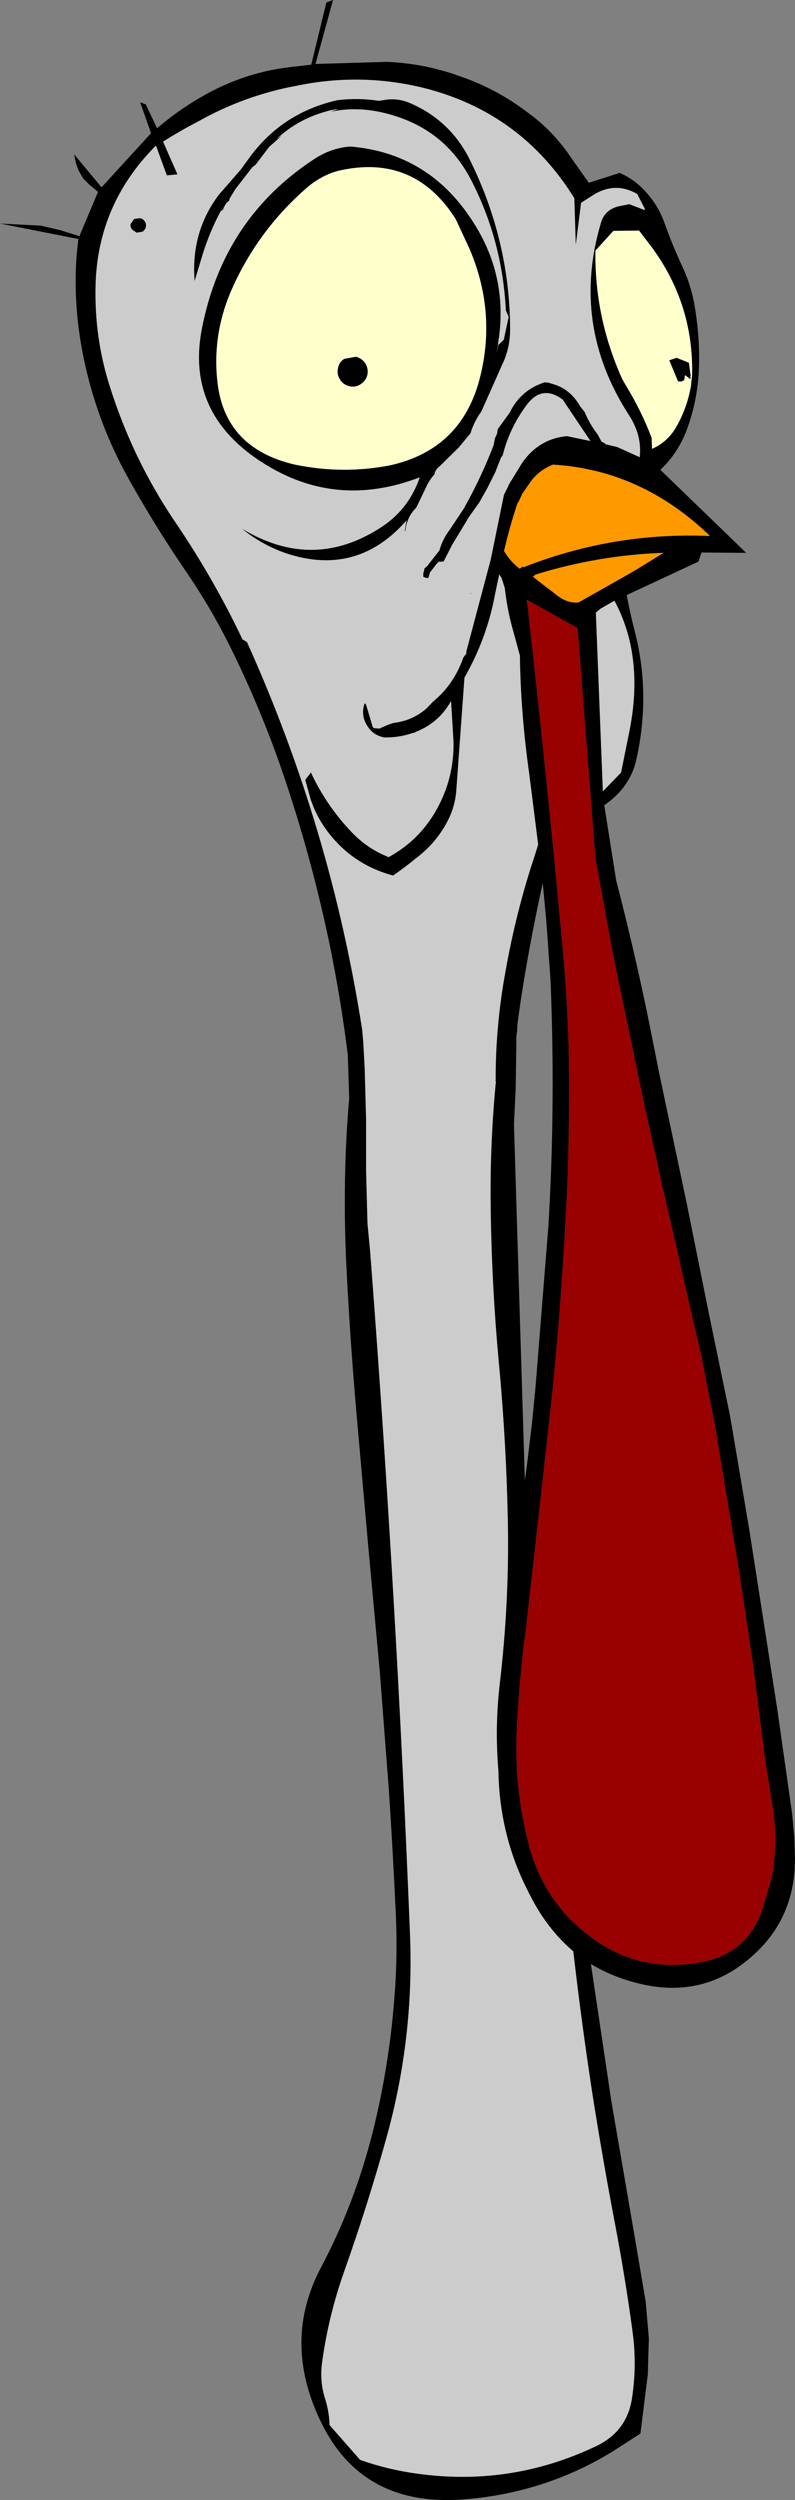 <?xml version="1.0" encoding="UTF-8" standalone="no"?>
<svg xmlns:xlink="http://www.w3.org/1999/xlink" height="355.65px" width="113.15px" xmlns="http://www.w3.org/2000/svg">
  <rect width="100%" height="100%" fill="#808080" stroke="none"/>
  <g transform="matrix(1.0, 0.0, 0.0, 1.0, 56.05, 177.35)">
    <path d="M1.8 -103.25 L1.55 -101.75 1.65 -101.9 Q1.85 -103.8 3.2 -105.15 L4.5 -107.85 Q5.0 -109.0 5.8 -109.9 5.85 -110.5 6.5 -111.0 L9.25 -113.7 10.9 -115.7 Q11.45 -117.45 12.45 -118.8 L15.5 -125.65 Q16.55 -127.85 16.55 -130.55 16.5 -143.1 10.85 -154.55 8.15 -160.05 2.6 -162.55 0.6 -163.5 -1.45 -163.1 L-2.15 -163.0 Q-5.0 -163.45 -8.0 -163.1 -15.8 -161.35 -20.45 -155.05 L-21.8 -153.2 -24.85 -149.7 Q-28.9 -144.4 -28.35 -137.4 L-27.2 -141.2 Q-26.2 -144.4 -24.65 -147.3 L-24.3 -147.55 -24.2 -147.85 -23.85 -148.45 -23.45 -148.8 -23.35 -149.15 -22.55 -150.45 -20.15 -153.55 -19.65 -153.95 -17.75 -156.45 -16.0 -158.0 -16.7 -157.55 Q-13.5 -160.6 -8.85 -161.7 L-7.8 -161.85 -8.95 -161.45 Q-4.45 -162.45 0.65 -160.7 7.55 -158.35 10.95 -151.85 15.45 -143.2 15.95 -133.2 L16.35 -132.25 15.65 -129.0 14.9 -128.3 14.8 -128.3 Q16.5 -138.1 10.9 -146.35 4.7 -155.6 -6.2 -156.5 -8.95 -156.3 -11.35 -154.7 -24.25 -146.25 -27.3 -130.65 -29.5 -119.5 -20.3 -112.65 -9.2 -104.5 3.7 -109.45 2.2 -105.05 -1.55 -102.5 -11.35 -95.95 -21.55 -102.1 -18.8 -99.85 -15.35 -98.65 -5.3 -95.3 1.7 -103.2 L1.8 -103.25 M35.6 -147.5 L33.5 -148.3 31.8 -147.95 Q30.0 -147.4 29.5 -145.7 25.15 -131.15 33.5 -118.25 35.35 -115.4 35.0 -112.3 L31.8 -113.75 30.1 -114.15 30.1 -114.2 30.0 -114.3 29.6 -114.5 29.55 -114.55 29.0 -115.55 Q27.85 -117.05 27.15 -118.75 L26.55 -119.5 Q25.2 -121.85 23.0 -122.6 L21.85 -122.95 21.85 -122.9 21.45 -122.95 Q18.05 -121.85 16.5 -118.65 L14.8 -116.3 14.7 -115.65 14.4 -115.0 14.2 -114.0 13.75 -112.85 Q12.15 -108.9 10.1 -105.25 L10.1 -105.2 8.9 -103.4 7.9 -101.9 Q6.9 -100.55 6.5 -99.05 L4.7 -96.75 4.5 -96.6 4.35 -96.45 4.35 -96.3 4.2 -95.8 4.2 -95.3 4.4 -95.2 4.85 -95.1 4.95 -95.25 5.05 -95.55 5.1 -95.85 6.05 -97.1 6.4 -97.45 6.9 -97.45 7.1 -97.5 8.3 -99.85 10.75 -103.9 12.15 -105.85 13.3 -107.9 14.45 -110.2 15.25 -112.25 15.5 -112.6 Q16.45 -116.4 18.8 -119.6 21.05 -122.75 24.05 -120.5 L25.25 -118.7 28.0 -114.6 24.65 -115.3 Q20.7 -114.95 18.3 -111.55 L16.4 -108.45 16.2 -108.0 15.7 -107.0 15.65 -106.8 13.8 -97.75 10.4 -84.95 10.35 -84.75 10.3 -84.3 10.15 -84.15 9.9 -83.8 Q8.55 -79.95 5.55 -77.5 L4.7 -76.6 Q2.65 -74.8 -0.05 -74.5 L-0.8 -74.25 -2.05 -73.7 -2.8 -73.75 -3.0 -73.9 -3.95 -77.1 -4.15 -77.3 Q-4.7 -75.7 -3.9 -74.3 -3.05 -72.75 -1.35 -72.45 0.75 -72.4 2.75 -73.1 L2.85 -73.1 3.0 -73.15 3.15 -73.25 3.4 -73.35 Q6.5 -74.65 8.15 -77.65 L8.5 -71.85 Q8.6 -67.05 6.45 -62.85 4.0 -58.0 -0.75 -55.4 L-1.85 -55.9 Q-4.1 -57.0 -5.9 -58.85 -9.6 -62.7 -11.8 -67.45 L-12.6 -66.4 -11.85 -63.7 Q-11.0 -61.1 -9.3 -58.9 -5.75 -54.3 -0.1 -52.8 1.7 -54.05 3.4 -55.45 6.1 -57.55 7.65 -60.55 8.75 -62.65 8.9 -65.05 L10.05 -80.95 Q13.25 -86.55 14.4 -92.8 L15.0 -95.65 15.35 -95.1 15.8 -93.7 Q16.1 -90.95 16.8 -88.3 L17.95 -84.1 Q18.05 -75.9 19.3 -67.1 L20.55 -57.2 20.05 -55.6 Q17.4 -47.65 15.9 -39.15 14.45 -31.25 14.5 -23.45 L14.55 -23.45 14.5 -23.15 Q13.65 -14.1 13.8 -5.15 13.95 5.75 14.95 16.45 16.05 28.2 16.25 39.95 16.4 50.95 15.1 62.05 14.35 68.4 14.9 74.65 L14.9 75.15 Q15.15 83.2 18.4 90.25 L19.05 91.6 19.75 92.95 20.25 93.85 20.8 94.75 Q22.85 97.95 25.55 100.25 26.7 110.25 28.25 120.4 29.75 129.95 31.55 139.35 32.95 146.75 33.95 154.1 34.65 159.0 33.9 163.85 33.2 168.4 29.1 170.5 17.15 176.3 4.0 174.65 -0.55 174.1 -4.8 172.6 L-9.15 167.65 Q-9.2 165.8 -9.75 164.0 -10.6 161.4 -10.2 158.65 -9.3 152.05 -7.0 145.6 -3.75 136.4 -1.1 126.95 2.9 112.65 2.3 97.85 0.4 50.35 -3.2 2.95 L-3.4 0.4 -3.75 -3.3 -3.95 -10.75 -3.95 -18.1 -4.15 -25.4 -4.35 -29.05 -4.5 -30.8 Q-8.95 -59.5 -20.9 -86.0 L-21.55 -86.4 Q-25.7 -95.15 -31.3 -103.35 -37.2 -112.15 -40.4 -122.3 -42.65 -129.3 -42.45 -136.8 -42.15 -148.35 -33.85 -156.65 L-32.3 -152.4 -30.8 -152.55 -32.85 -157.2 Q-30.4 -158.75 -27.8 -160.1 -21.2 -163.8 -13.85 -165.15 -4.75 -167.05 4.25 -164.85 18.15 -161.35 25.7 -149.15 L25.9 -142.55 26.65 -148.5 28.6 -149.75 Q31.65 -151.5 34.65 -149.75 L35.75 -147.6 35.6 -147.5 M28.75 -90.2 L29.4 -90.75 31.4 -91.9 Q35.75 -83.85 33.45 -72.9 L32.35 -67.45 29.75 -64.75 28.75 -90.2 M10.95 -93.05 L10.9 -92.85 10.95 -92.85 10.95 -93.05 M-36.15 -146.3 L-36.95 -146.2 -37.45 -145.5 Q-37.55 -145.1 -37.25 -144.7 L-36.6 -144.25 -35.75 -144.4 Q-35.4 -144.65 -35.3 -145.05 -35.2 -145.5 -35.45 -145.85 -35.7 -146.25 -36.15 -146.3" fill="#cccccc" fill-rule="evenodd" stroke="none"/>
    <path d="M14.9 -128.3 L15.65 -129.0 16.35 -132.25 15.95 -133.2 Q15.45 -143.2 10.95 -151.85 7.55 -158.35 0.65 -160.7 -4.45 -162.45 -8.95 -161.45 L-7.8 -161.85 -8.85 -161.7 Q-13.5 -160.6 -16.7 -157.55 L-16.0 -158.0 -17.75 -156.45 -19.65 -153.95 -20.15 -153.55 -22.55 -150.45 -23.35 -149.15 -23.45 -148.8 -23.85 -148.45 -24.2 -147.85 -24.3 -147.55 -24.65 -147.3 Q-26.2 -144.4 -27.2 -141.2 L-28.35 -137.4 Q-28.9 -144.4 -24.85 -149.7 L-21.8 -153.2 -20.45 -155.05 Q-15.8 -161.35 -8.0 -163.1 -5.0 -163.45 -2.15 -163.0 L-1.45 -163.1 Q0.6 -163.5 2.6 -162.55 8.15 -160.05 10.85 -154.55 16.5 -143.1 16.55 -130.55 16.55 -127.85 15.5 -125.65 L12.45 -118.8 Q11.45 -117.45 10.9 -115.7 L9.25 -113.7 6.5 -111.0 Q5.85 -110.5 5.8 -109.9 5.0 -109.0 4.5 -107.85 L3.2 -105.15 Q1.85 -103.8 1.65 -101.9 L1.55 -101.75 1.8 -103.25 1.75 -103.3 1.7 -103.2 Q-5.3 -95.3 -15.35 -98.65 -18.8 -99.85 -21.55 -102.1 -11.35 -95.95 -1.55 -102.5 2.2 -105.05 3.7 -109.45 -9.2 -104.5 -20.3 -112.65 -29.5 -119.5 -27.3 -130.65 -24.25 -146.25 -11.35 -154.7 -8.95 -156.3 -6.2 -156.5 4.7 -155.6 10.9 -146.35 16.5 -138.1 14.8 -128.3 L14.6 -127.05 14.9 -128.3 M19.05 -161.35 Q22.25 -159.05 24.65 -155.75 L27.75 -151.35 32.15 -152.75 Q34.35 -151.8 35.95 -149.95 37.6 -148.15 38.5 -145.7 39.65 -142.45 41.15 -139.25 42.25 -136.85 42.75 -134.2 43.5 -130.05 43.45 -125.85 43.4 -120.5 41.5 -115.7 40.5 -113.3 38.85 -111.45 L37.95 -110.5 50.15 -98.7 43.8 -98.75 43.35 -97.45 33.15 -92.7 Q33.6 -90.25 34.2 -87.9 36.65 -78.75 34.5 -69.2 33.6 -65.3 29.95 -62.8 L31.65 -52.1 Q34.15 -42.45 36.15 -32.8 L37.85 -24.3 41.3 -8.0 41.7 -6.1 44.9 9.8 47.8 23.8 48.15 25.8 50.6 40.3 54.6 65.95 56.7 80.75 57.0 83.95 57.1 87.05 57.05 88.6 Q56.55 95.95 51.15 100.8 43.95 107.35 34.2 104.65 30.85 103.75 28.05 102.05 L30.95 121.5 34.3 140.95 35.85 150.1 36.3 155.3 36.15 160.45 35.1 168.85 31.15 171.4 Q21.25 177.45 9.5 178.25 -4.5 179.15 -10.3 167.35 -16.0 155.75 -10.3 145.1 -5.55 136.1 -3.0 125.95 -0.7 116.75 0.05 107.25 0.6 100.75 0.25 94.2 -0.15 85.7 -0.7 77.35 L-2.0 60.4 -3.7 41.95 -5.4 22.7 Q-6.25 12.75 -6.75 2.8 -7.35 -9.65 -6.35 -21.1 L-6.55 -27.3 Q-7.55 -35.35 -9.2 -43.3 -11.55 -54.5 -15.1 -65.3 -18.35 -75.25 -22.95 -84.65 -25.7 -90.3 -29.2 -95.5 -33.65 -101.95 -37.5 -108.8 -42.7 -117.95 -44.5 -128.3 -45.6 -134.7 -45.15 -140.95 L-44.9 -143.35 -56.05 -145.55 -50.25 -145.25 -47.45 -144.6 -44.75 -143.75 -42.1 -150.05 -43.35 -151.1 -44.2 -151.95 -44.85 -153.05 -45.25 -154.15 -45.5 -155.4 -41.6 -150.7 -34.55 -158.4 -36.1 -162.8 -35.3 -162.5 -33.7 -159.1 Q-30.2 -162.1 -26.15 -164.25 -20.75 -167.1 -14.8 -167.8 L-11.75 -168.15 -9.6 -177.0 -8.65 -177.35 -11.15 -168.25 -0.95 -168.55 Q4.55 -168.3 9.55 -166.45 14.65 -164.7 19.05 -161.35 M35.75 -147.6 L34.65 -149.75 Q31.65 -151.5 28.6 -149.75 L26.65 -148.5 25.9 -142.55 25.7 -149.15 Q18.15 -161.35 4.25 -164.85 -4.75 -167.05 -13.85 -165.15 -21.2 -163.8 -27.8 -160.1 -30.4 -158.75 -32.85 -157.2 L-30.8 -152.55 -32.3 -152.4 -33.85 -156.65 Q-42.15 -148.35 -42.45 -136.8 -42.65 -129.3 -40.4 -122.3 -37.2 -112.15 -31.3 -103.35 -25.7 -95.15 -21.55 -86.4 L-20.9 -86.0 Q-8.95 -59.5 -4.5 -30.8 L-4.35 -29.05 -4.15 -25.4 -3.95 -18.1 -3.95 -10.75 -3.75 -3.3 -3.4 0.4 -3.2 2.95 Q0.4 50.35 2.3 97.85 2.9 112.65 -1.1 126.95 -3.75 136.4 -7.0 145.6 -9.3 152.05 -10.2 158.65 -10.6 161.4 -9.75 164.0 -9.2 165.8 -9.15 167.65 L-4.8 172.6 Q-0.55 174.1 4.0 174.65 17.15 176.3 29.1 170.5 33.2 168.4 33.9 163.85 34.65 159.0 33.95 154.1 32.95 146.75 31.55 139.35 29.75 129.95 28.25 120.4 26.7 110.25 25.55 100.25 22.85 97.95 20.8 94.75 L20.25 93.85 19.75 92.95 19.05 91.6 18.4 90.25 Q15.15 83.2 14.9 75.15 L14.9 74.65 Q14.35 68.4 15.1 62.05 16.4 50.95 16.25 39.95 16.05 28.2 14.95 16.45 13.95 5.75 13.8 -5.15 13.65 -14.1 14.5 -23.15 L14.55 -23.45 14.5 -23.45 Q14.45 -31.25 15.9 -39.15 17.4 -47.65 20.05 -55.6 L20.55 -57.2 19.3 -67.1 Q18.05 -75.9 17.95 -84.1 L16.8 -88.3 Q16.1 -90.95 15.8 -93.7 L15.35 -95.1 15.0 -95.65 14.4 -92.8 Q13.25 -86.55 10.05 -80.95 L8.9 -65.05 Q8.75 -62.65 7.65 -60.55 6.1 -57.55 3.4 -55.45 1.7 -54.05 -0.1 -52.8 -5.75 -54.3 -9.3 -58.9 -11.0 -61.1 -11.85 -63.7 L-12.6 -66.4 -11.8 -67.45 Q-9.6 -62.7 -5.9 -58.85 -4.1 -57.0 -1.85 -55.9 L-0.75 -55.4 Q4.0 -58.0 6.45 -62.85 8.6 -67.05 8.5 -71.85 L8.15 -77.65 Q6.5 -74.65 3.4 -73.35 L3.15 -73.25 3.0 -73.15 2.85 -73.1 2.75 -73.1 Q0.75 -72.4 -1.35 -72.45 -3.05 -72.75 -3.9 -74.3 -4.7 -75.7 -4.15 -77.3 L-3.95 -77.1 -3.0 -73.9 -2.8 -73.75 -2.05 -73.7 -0.8 -74.25 -0.05 -74.5 Q2.65 -74.8 4.7 -76.6 L5.55 -77.5 Q8.55 -79.95 9.9 -83.8 L10.15 -84.15 10.3 -84.3 10.35 -84.75 10.4 -84.95 13.8 -97.75 15.65 -106.8 15.7 -107.0 16.2 -108.0 16.4 -108.45 18.3 -111.55 Q20.7 -114.95 24.65 -115.3 L28.0 -114.6 25.25 -118.7 24.05 -120.5 Q21.05 -122.75 18.8 -119.6 16.45 -116.4 15.5 -112.6 L15.25 -112.25 14.45 -110.2 13.3 -107.9 12.15 -105.85 10.75 -103.9 8.3 -99.85 7.1 -97.5 6.9 -97.45 6.4 -97.45 6.05 -97.1 5.1 -95.85 5.05 -95.55 4.95 -95.25 4.85 -95.1 4.4 -95.2 4.2 -95.3 4.2 -95.8 4.35 -96.3 4.35 -96.45 4.5 -96.6 4.7 -96.75 6.5 -99.05 Q6.9 -100.55 7.9 -101.9 L8.9 -103.4 10.1 -105.2 10.1 -105.25 Q12.15 -108.9 13.75 -112.85 L14.2 -114.0 14.4 -115.0 14.7 -115.65 14.8 -116.3 16.5 -118.65 Q18.05 -121.85 21.45 -122.95 L21.85 -122.9 21.85 -122.95 23.0 -122.6 Q25.2 -121.85 26.55 -119.5 L27.15 -118.75 Q27.85 -117.05 29.0 -115.55 L29.55 -114.55 29.6 -114.5 30.0 -114.3 30.1 -114.2 30.1 -114.15 31.8 -113.75 35.0 -112.3 Q35.35 -115.4 33.5 -118.25 25.15 -131.15 29.5 -145.7 30.0 -147.4 31.8 -147.95 L33.5 -148.3 35.6 -147.5 35.8 -147.5 35.75 -147.6 M42.45 -123.95 Q42.7 -134.05 36.7 -142.2 L34.9 -144.55 31.25 -144.5 28.7 -141.7 Q28.55 -132.25 32.5 -123.45 L32.95 -122.65 Q35.25 -118.9 36.7 -115.05 L36.75 -113.5 Q38.85 -114.4 40.1 -116.45 41.75 -119.25 42.3 -122.5 L42.35 -123.1 42.45 -123.95 M42.2 -123.4 L41.5 -123.95 41.4 -123.9 Q41.5 -122.9 40.45 -123.1 L39.2 -126.1 40.25 -126.45 42.0 -125.75 42.25 -123.95 42.2 -123.4 M8.6 -146.5 Q2.7 -155.5 -7.9 -153.05 -10.5 -152.35 -12.65 -150.4 -19.6 -144.25 -23.25 -135.75 -25.85 -129.55 -25.1 -123.0 -24.05 -113.55 -14.05 -111.25 -7.25 -109.85 -0.55 -111.15 9.85 -113.45 12.35 -124.0 14.55 -133.15 10.75 -142.0 L8.8 -146.2 8.6 -146.5 M18.25 -107.05 L18.2 -106.9 17.75 -105.95 17.6 -105.75 Q16.5 -102.45 15.7 -99.0 L15.7 -98.95 Q16.55 -97.5 17.9 -96.45 L18.35 -96.75 18.45 -96.65 Q31.25 -101.7 45.0 -101.1 35.25 -110.5 22.65 -111.25 20.85 -110.55 19.6 -109.0 L18.25 -107.05 M38.3 -98.7 Q29.0 -98.35 20.15 -95.6 L19.8 -95.3 Q21.35 -94.1 23.25 -92.65 24.7 -91.5 26.3 -91.65 L33.55 -95.75 34.65 -96.4 38.3 -98.65 38.45 -98.7 38.3 -98.7 M28.75 -90.2 L29.75 -64.75 32.35 -67.45 33.45 -72.9 Q35.75 -83.85 31.4 -91.9 L29.4 -90.75 28.75 -90.2 M10.95 -93.05 L10.95 -92.85 10.9 -92.85 10.95 -93.05 M19.15 -90.4 L19.15 -90.1 Q21.85 -66.25 24.05 -42.3 24.85 -33.65 24.95 -24.9 25.0 -16.15 24.65 -7.55 L24.15 1.45 23.5 10.5 22.7 19.5 20.65 38.05 19.9 44.65 18.75 54.85 18.5 56.6 17.9 62.5 17.5 68.4 17.5 68.9 17.45 69.75 Q17.4 72.95 17.65 76.2 L17.8 77.45 Q18.25 81.45 19.3 85.4 19.85 87.4 20.7 89.25 23.0 94.35 27.7 97.95 34.8 103.45 43.65 101.8 50.0 100.7 52.3 94.75 L53.75 89.9 Q54.85 84.3 53.7 78.4 L52.85 73.05 51.3 60.8 51.15 59.6 49.2 46.55 45.7 25.4 43.7 15.25 43.25 13.35 40.9 3.15 40.3 0.35 38.1 -9.05 37.5 -11.9 35.6 -20.4 31.95 -37.95 31.1 -42.1 28.85 -54.4 28.65 -55.85 26.15 -88.0 18.9 -92.05 19.15 -90.4 M20.8 -49.9 Q19.25 -42.65 18.1 -35.25 L17.6 -31.7 17.55 -30.65 17.45 -30.0 17.35 -22.55 17.1 -17.4 18.65 33.25 18.8 32.2 19.05 30.25 19.65 25.25 20.15 20.2 22.0 -2.9 Q22.55 -12.05 22.6 -21.15 22.65 -29.55 22.3 -37.95 L21.7 -46.4 21.2 -51.7 20.8 -49.9 M-7.05 -126.3 L-5.4 -126.6 Q-4.55 -126.4 -4.05 -125.65 -3.6 -124.95 -3.75 -124.05 -3.95 -123.2 -4.7 -122.7 -5.45 -122.2 -6.3 -122.4 -7.2 -122.6 -7.65 -123.35 -8.15 -124.1 -7.95 -124.95 -7.8 -125.85 -7.05 -126.3 M-36.15 -146.3 Q-35.7 -146.25 -35.45 -145.85 -35.2 -145.5 -35.3 -145.05 -35.4 -144.65 -35.75 -144.4 L-36.6 -144.25 -37.25 -144.7 Q-37.55 -145.1 -37.45 -145.5 L-36.95 -146.2 -36.15 -146.3" fill="#000000" fill-rule="evenodd" stroke="none"/>
    <path d="M42.35 -123.1 L42.3 -122.5 Q41.75 -119.25 40.1 -116.45 38.85 -114.4 36.75 -113.5 L36.7 -115.05 Q35.25 -118.9 32.95 -122.65 L32.5 -123.45 Q28.55 -132.25 28.7 -141.7 L31.25 -144.5 34.9 -144.55 36.7 -142.2 Q42.7 -134.05 42.45 -123.95 L42.25 -123.95 42.0 -125.75 40.25 -126.45 39.2 -126.1 40.45 -123.1 Q41.5 -122.9 41.4 -123.9 L41.5 -123.95 42.2 -123.4 42.35 -123.1 M8.6 -146.5 L8.8 -146.2 10.75 -142.0 Q14.55 -133.15 12.35 -124.0 9.85 -113.45 -0.55 -111.15 -7.25 -109.85 -14.05 -111.25 -24.05 -113.55 -25.1 -123.0 -25.85 -129.55 -23.25 -135.75 -19.6 -144.25 -12.65 -150.4 -10.5 -152.35 -7.9 -153.05 2.7 -155.5 8.6 -146.5 M-7.05 -126.3 Q-7.8 -125.85 -7.95 -124.95 -8.15 -124.1 -7.65 -123.35 -7.2 -122.6 -6.3 -122.4 -5.45 -122.2 -4.7 -122.7 -3.95 -123.2 -3.75 -124.05 -3.6 -124.95 -4.05 -125.65 -4.55 -126.4 -5.4 -126.6 L-7.05 -126.3" fill="#ffffcc" fill-rule="evenodd" stroke="none"/>
    <path d="M18.25 -107.05 L19.6 -109.0 Q20.85 -110.55 22.65 -111.25 35.25 -110.5 45.0 -101.1 31.25 -101.7 18.45 -96.65 L18.35 -96.75 17.9 -96.45 Q16.55 -97.5 15.7 -98.95 L15.7 -99.0 Q16.5 -102.45 17.6 -105.75 L17.75 -105.95 18.2 -106.9 18.25 -107.05 M38.3 -98.65 L34.65 -96.4 33.55 -95.75 26.3 -91.65 Q24.7 -91.5 23.25 -92.65 21.35 -94.1 19.8 -95.3 L20.15 -95.6 Q29.0 -98.35 38.3 -98.7 L38.3 -98.65" fill="#ff9900" fill-rule="evenodd" stroke="none"/>
    <path d="M42.35 -123.1 L42.2 -123.4 42.25 -123.95 42.45 -123.95 42.35 -123.1" fill="#ffffff" fill-rule="evenodd" stroke="none"/>
    <path d="M19.15 -90.4 L18.9 -92.05 26.15 -88.0 28.65 -55.85 28.85 -54.4 31.1 -42.1 31.95 -37.95 35.6 -20.4 37.5 -11.9 38.1 -9.05 40.3 0.35 40.9 3.15 43.25 13.35 43.7 15.25 45.7 25.4 49.2 46.55 51.15 59.6 51.3 60.8 52.85 73.05 53.7 78.4 Q54.85 84.3 53.75 89.9 L52.3 94.75 Q50.0 100.7 43.65 101.8 34.8 103.45 27.7 97.95 23.0 94.35 20.7 89.25 19.85 87.4 19.3 85.4 18.25 81.45 17.8 77.45 L17.65 76.2 Q17.4 72.95 17.45 69.75 L17.5 68.9 17.5 68.4 17.9 62.5 18.5 56.6 18.75 54.85 19.9 44.65 20.65 38.05 22.7 19.5 23.5 10.5 24.15 1.45 24.65 -7.55 Q25.0 -16.15 24.95 -24.9 24.85 -33.65 24.05 -42.3 21.85 -66.25 19.15 -90.1 L19.15 -90.4" fill="#990000" fill-rule="evenodd" stroke="none"/>
  </g>
</svg>

